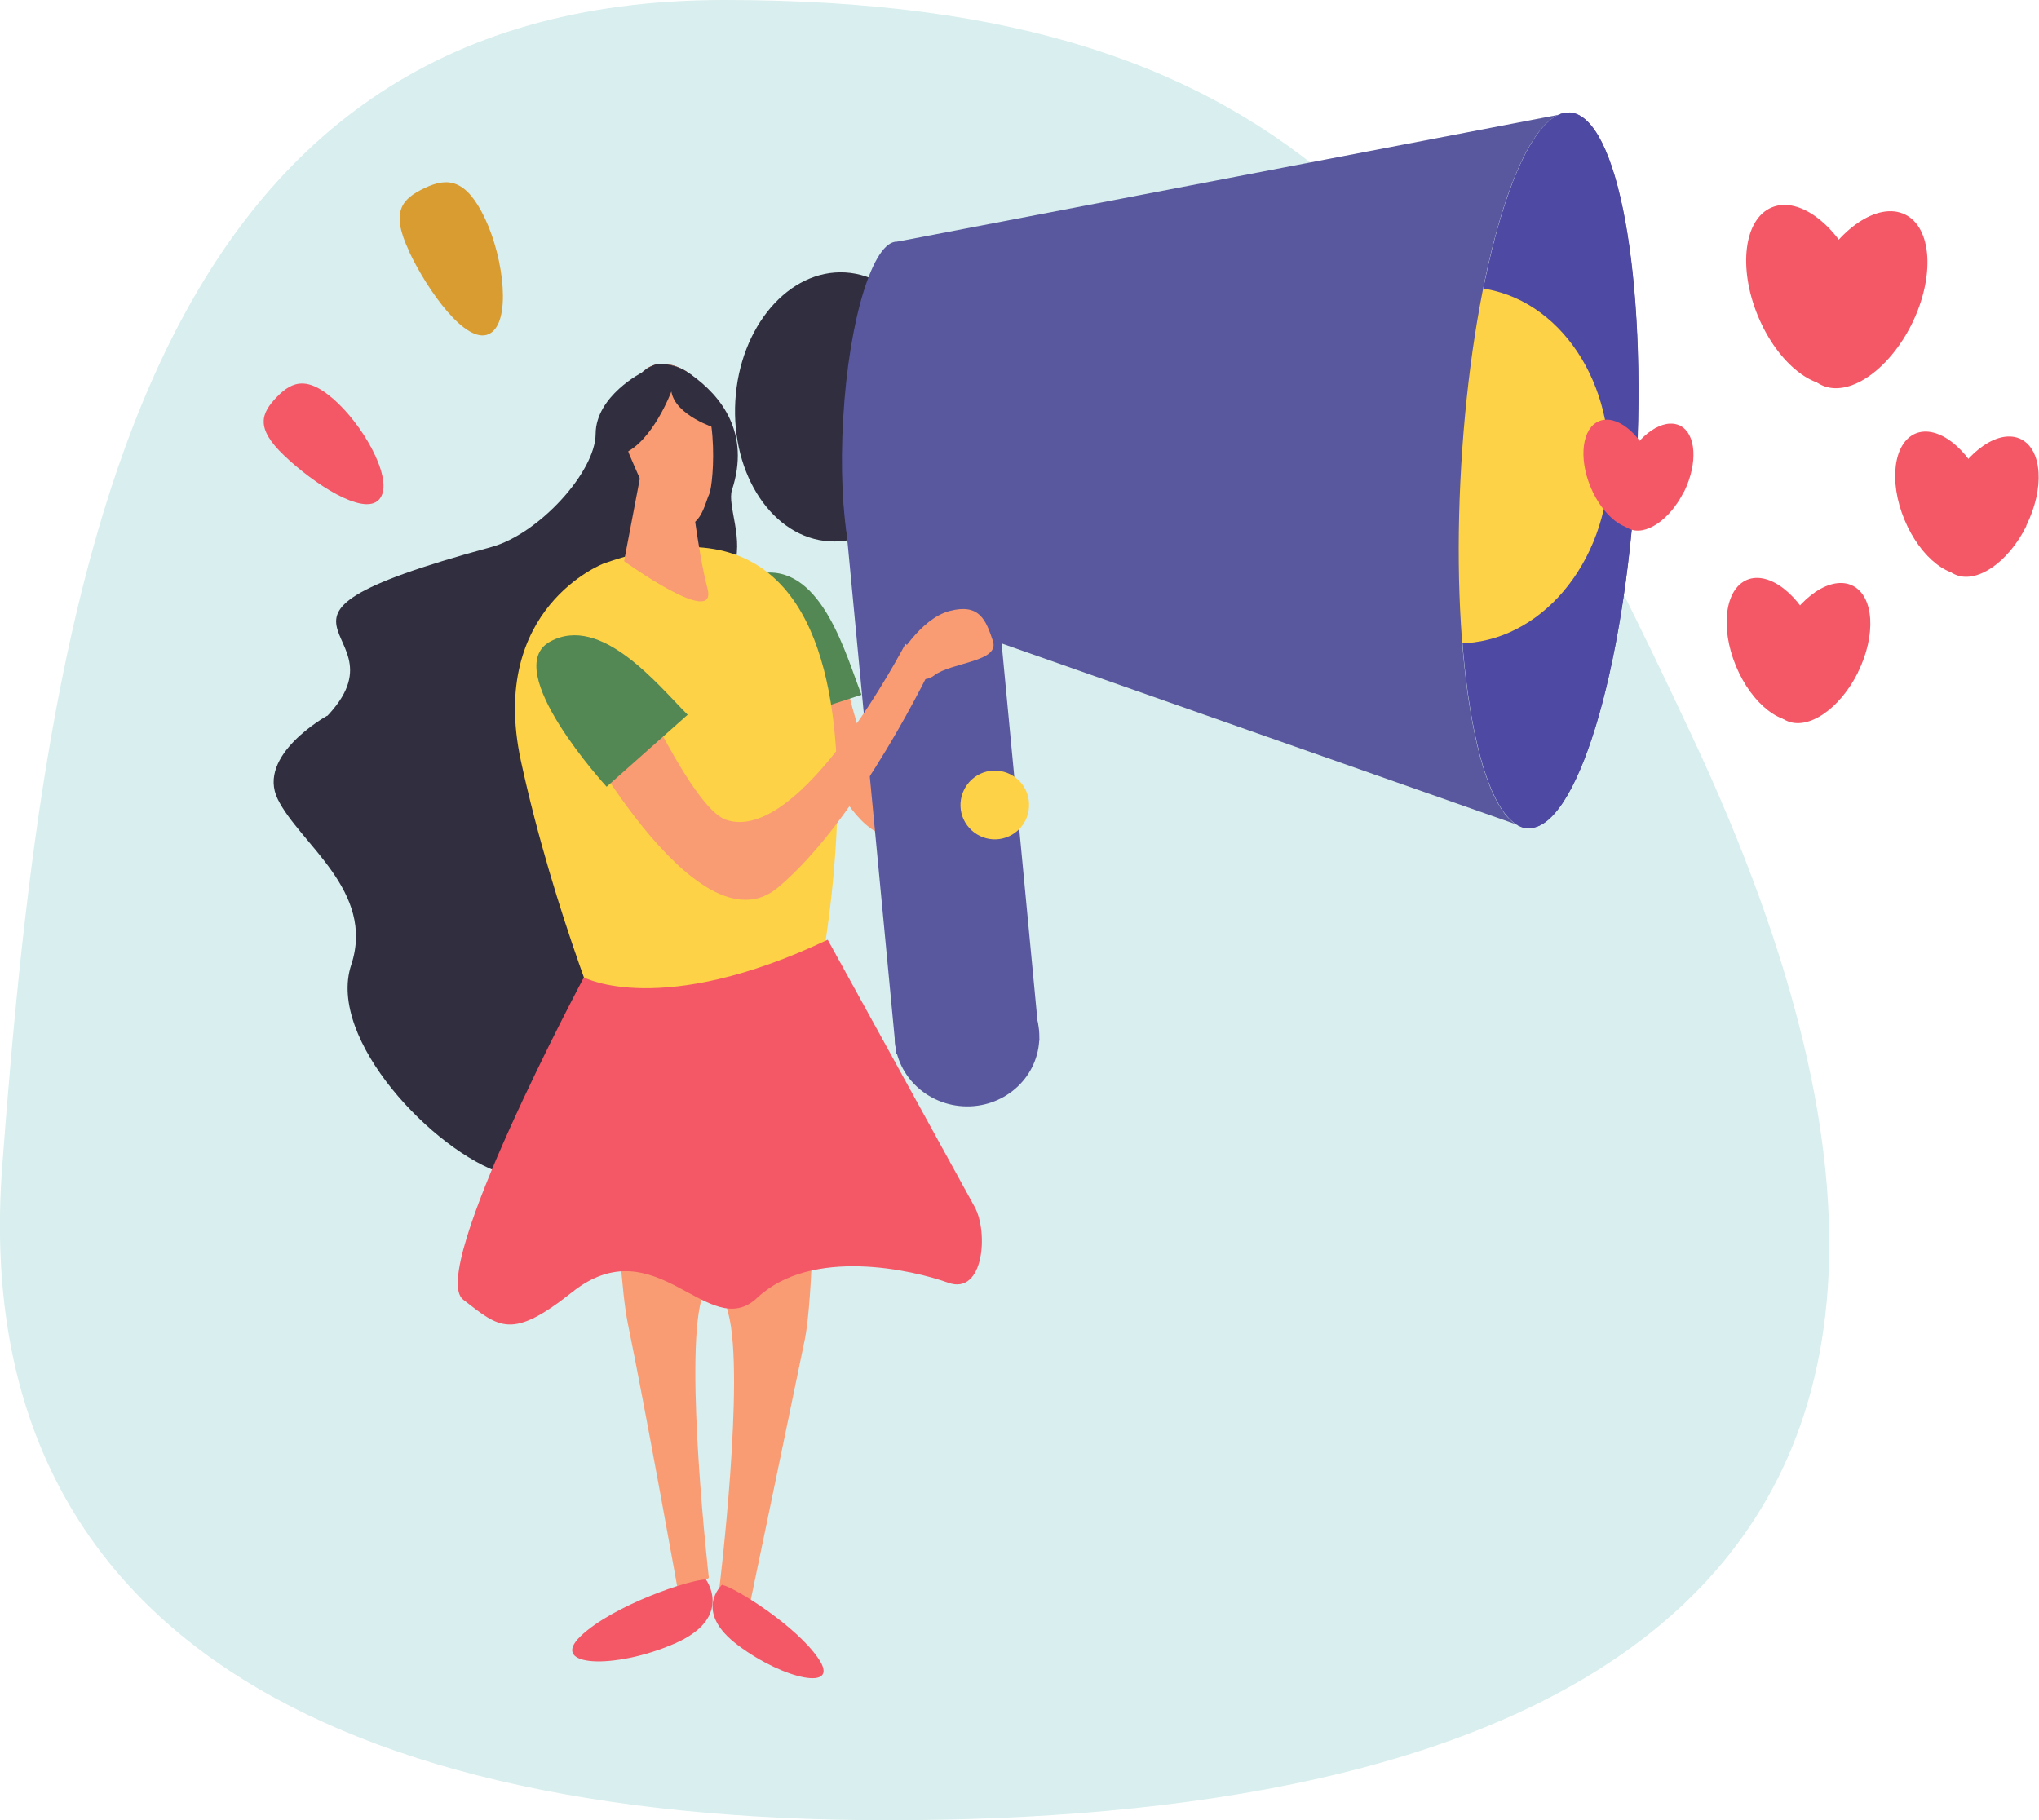 <svg xmlns="http://www.w3.org/2000/svg" id="_&#x428;&#x430;&#x440;_2" data-name="&#x428;&#x430;&#x440; 2" viewBox="0 0 103.93 92.79"><defs><style>      .cls-1 {        fill: #fdd247;      }      .cls-2 {        fill: #538854;      }      .cls-3 {        fill: #d99c31;      }      .cls-4 {        fill: #312e3f;      }      .cls-5 {        fill: #bfe2e2;        opacity: .6;      }      .cls-6 {        fill: #f45866;      }      .cls-7 {        fill: #4e49a3;      }      .cls-8 {        fill: #59589e;      }      .cls-9 {        fill: #f99c73;      }    </style></defs><g id="Layer_1" data-name="Layer 1"><g><path class="cls-5" d="m86.25,37.54c21.67,46.23-11.29,55.26-41.01,55.26S-1.57,82.12.11,59.5C2.38,29.13,7.19,0,36.91,0s37.97,13.28,49.34,37.54Z"></path><path class="cls-9" d="m40.69,35.32s2.5,8.81,5.67,7.12c3.17-1.69,4.75-4.04,4.75-4.04l-.52-2.04s-3.19,4.86-5.48,3.5c-.99-.59-2.03-5.23-2.03-5.23l-2.39.7Z"></path><path class="cls-2" d="m43.92,35.42l-5.25,1.71s-2.64-7.67.31-7.93c2.95-.26,4.15,4.23,4.93,6.22Z"></path><path class="cls-4" d="m16.66,36.5s-3.61,2-2.5,4.25c1.11,2.26,4.99,4.68,3.74,8.45-1.25,3.78,4.22,9.52,7.73,10.63,3.51,1.11,3.92-10.64,4.59-11.82.68-1.18-6.89-10.69-6.89-10.69l-6.67-.82Z"></path><path class="cls-4" d="m32.74,18.98s-2.37,1.2-2.38,3.14c-.01,1.94-2.9,5.11-5.32,5.77-14.99,4.08-2.81,4.07-9.25,9.44-2.73,2.27,6.34-1.07,10.47,10.38.7,1.94,2.66-5.67,3.12-6.83.45-1.15,4.34-7.19,4.69-9.15.35-1.96,2.68-1.31,3.29-2.74.61-1.44-.31-3.22-.05-4.01.94-2.88-.51-4.77-2.11-5.9-1.59-1.13-2.45-.1-2.45-.1Z"></path><path class="cls-9" d="m31.22,53.63s.13,10.69.79,13.89c.9,4.38,2.61,13.93,2.61,13.93l1.51-1.01s-1.25-10.98-.38-14.18c.87-3.21,2.29-13.81,2.29-13.81l-6.82,1.18Z"></path><path class="cls-9" d="m41.57,50.84s.11,14.26-.55,17.46c-.9,4.38-2.85,13.73-2.85,13.73l-1.51-1.01s1.33-10.86.46-14.07c-.87-3.21-2.37-13.93-2.37-13.93l6.81-2.19Z"></path><path class="cls-1" d="m30.77,28.73s-5.9,2.25-4.22,10.06c1.69,7.81,4.67,14.85,4.67,14.85,0,0,6.81-.45,10.35-2.8,0,0,6.24-28.13-10.8-22.11Z"></path><path class="cls-9" d="m32.62,24.36l-.81,4.25s4.8,3.46,4.25,1.39c-.51-1.92-.93-5.77-.93-5.77l-2.51.13Z"></path><path class="cls-9" d="m32.42,19.54c-.27.87-.81,2.57-.32,3.68.49,1.11,1.22,3.09,2.4,3.51,1.18.42,1.42-1.05,1.65-1.54.23-.49.63-5.28-1.28-6.32-1.44-.78-2.24.01-2.44.68Z"></path><path class="cls-4" d="m34.22,19.96s-.96,2.58-2.47,3.18c0,0-.42-3.96,1.73-4.58,0,0,2.61-.32,3,3.27,0,0-2.06-.64-2.26-1.87Z"></path><path class="cls-6" d="m29.76,49.83s3.93,2.11,12.43-1.92c0,0,5.24,9.51,7.49,13.62.71,1.3.46,4.51-1.34,3.87-1.81-.65-6.97-1.84-9.75.77-2.48,2.33-5.14-3.7-9.43-.29-3.1,2.46-3.71,1.8-5.55.38-1.85-1.42,6.15-16.43,6.15-16.43Z"></path><path class="cls-6" d="m35.99,80.54s1.42,1.95-1.62,3.26c-3.04,1.32-6.41,1.19-4.78-.38,1.63-1.57,5.62-2.92,6.4-2.89Z"></path><path class="cls-6" d="m36.81,80.79s-1.53,1.35.82,3.1c2.34,1.75,5.22,2.35,4.1.69-1.11-1.67-4.25-3.64-4.92-3.78Z"></path><path class="cls-6" d="m14.48,23.22c1.48,1.42,4.03,3.1,4.83,2.26.81-.84-.59-3.49-2.07-4.91-1.48-1.42-2.31-1.18-3.12-.34-.81.84-1.12,1.58.36,2.99Z"></path><path class="cls-3" d="m20.84,12.8c.96,2.04,2.92,4.78,4.08,4.23,1.16-.55.77-3.83-.19-5.87-.96-2.04-1.91-2.13-3.07-1.58-1.16.55-1.78,1.18-.81,3.22Z"></path><g><path class="cls-4" d="m37.48,20.44c-.22,3.79,1.93,6.99,4.8,7.16,2.88.17,5.39-2.76,5.61-6.55.22-3.79-1.93-6.99-4.8-7.16-2.88-.17-5.39,2.76-5.61,6.55Z"></path><path class="cls-8" d="m42.98,21.31c-.3,5.04.46,9.18,1.69,9.25,1.23.07,2.46-3.96,2.76-8.99.3-5.04-.46-9.18-1.69-9.25-1.23-.07-2.47,3.95-2.76,8.99Z"></path><path class="cls-7" d="m74.49,23.72c-.59,10.07.92,18.36,3.38,18.5,2.46.14,4.92-7.91,5.52-17.98.59-10.08-.92-18.36-3.38-18.5-2.46-.14-4.93,7.91-5.52,17.98Z"></path><path class="cls-7" d="m83.38,24.24c-.59,10.08-3.06,18.13-5.52,17.98l2.14-36.49c2.46.14,3.97,8.43,3.38,18.5Z"></path><path class="cls-7" d="m77.26,42.02l.6.21c-.21,0-.41-.09-.6-.21Z"></path><path class="cls-7" d="m80,5.74l-.54.1c.18-.08.36-.12.54-.1Z"></path><rect class="cls-8" x="44.3" y="24.78" width="7.33" height="28.69" transform="translate(-3.48 4.71) rotate(-5.43)"></rect><path class="cls-1" d="m66.98,23.28c-.29,5.01,2.83,9.27,6.98,9.51,4.15.24,7.75-3.62,8.04-8.63.29-5.01-2.83-9.27-6.98-9.51-4.15-.24-7.75,3.62-8.04,8.63Z"></path><path class="cls-8" d="m45.74,12.32l33.72-6.47c-2.27.95-4.43,8.54-4.98,17.88-.54,9.23.68,16.95,2.78,18.29l-32.59-11.46,1.07-18.24Z"></path><path class="cls-8" d="m45.61,52.63c-.12,1.96,1.44,3.65,3.47,3.77,2.03.12,3.77-1.37,3.89-3.34.12-1.96-1.44-3.65-3.48-3.77-2.03-.12-3.77,1.37-3.89,3.33Z"></path><path class="cls-1" d="m48.96,40.94c-.06.96.68,1.79,1.64,1.85.96.06,1.8-.68,1.85-1.65.06-.97-.68-1.79-1.64-1.85-.96-.06-1.79.68-1.85,1.65Z"></path></g><path class="cls-9" d="m29,36.43s6.47,12.32,10.65,8.82c4.18-3.5,7.93-11.45,7.93-11.45l-1.43-.97s-5.34,10.29-9.16,8.96c-1.66-.57-4.64-7.15-4.64-7.15l-3.34,1.79Z"></path><path class="cls-2" d="m35.05,36.44l-4.13,3.67s-5.48-5.98-2.88-7.4c2.6-1.42,5.5,2.22,7.01,3.73Z"></path><path class="cls-9" d="m45.7,33.67s1.18-2.12,2.7-2.52c1.52-.4,1.85.45,2.21,1.53.36,1.07-2.12,1.08-3,1.76-.88.68-1.91-.76-1.91-.76Z"></path><g><path class="cls-6" d="m94.73,13.99c1.02,2.47.7,4.95-.72,5.53-1.42.58-3.39-.95-4.41-3.42-1.02-2.47-.7-4.95.72-5.53,1.42-.58,3.39.95,4.41,3.42Z"></path><path class="cls-6" d="m97.45,16.51c-1.19,2.4-3.26,3.79-4.63,3.11-1.37-.68-1.52-3.17-.34-5.57,1.19-2.39,3.26-3.79,4.63-3.11,1.37.68,1.52,3.17.34,5.57Z"></path></g><g><path class="cls-6" d="m92.55,32.27c.81,1.96.55,3.92-.57,4.39-1.12.46-2.69-.75-3.5-2.71-.81-1.96-.55-3.92.57-4.39,1.12-.46,2.69.75,3.5,2.71Z"></path><path class="cls-6" d="m94.71,34.27c-.94,1.9-2.59,3-3.68,2.46-1.09-.54-1.21-2.52-.27-4.41.94-1.9,2.59-3,3.67-2.46,1.09.54,1.21,2.52.27,4.42Z"></path></g><g><path class="cls-6" d="m101.14,24.81c.81,1.96.55,3.92-.57,4.39-1.12.46-2.69-.75-3.5-2.71-.81-1.96-.55-3.92.57-4.39,1.12-.46,2.69.75,3.5,2.71Z"></path><path class="cls-6" d="m103.29,26.81c-.94,1.9-2.59,3-3.68,2.46-1.09-.54-1.21-2.52-.27-4.42.94-1.9,2.59-3,3.67-2.46,1.09.54,1.21,2.52.27,4.41Z"></path></g><g><path class="cls-6" d="m84.18,23.54c.62,1.5.42,3-.44,3.35-.86.35-2.05-.57-2.67-2.07-.62-1.5-.42-3,.44-3.35.86-.35,2.05.57,2.67,2.07Z"></path><path class="cls-6" d="m85.83,25.07c-.72,1.45-1.98,2.29-2.81,1.88-.83-.41-.92-1.92-.2-3.37.72-1.45,1.98-2.29,2.81-1.88.83.41.92,1.92.21,3.37Z"></path></g></g></g></svg>